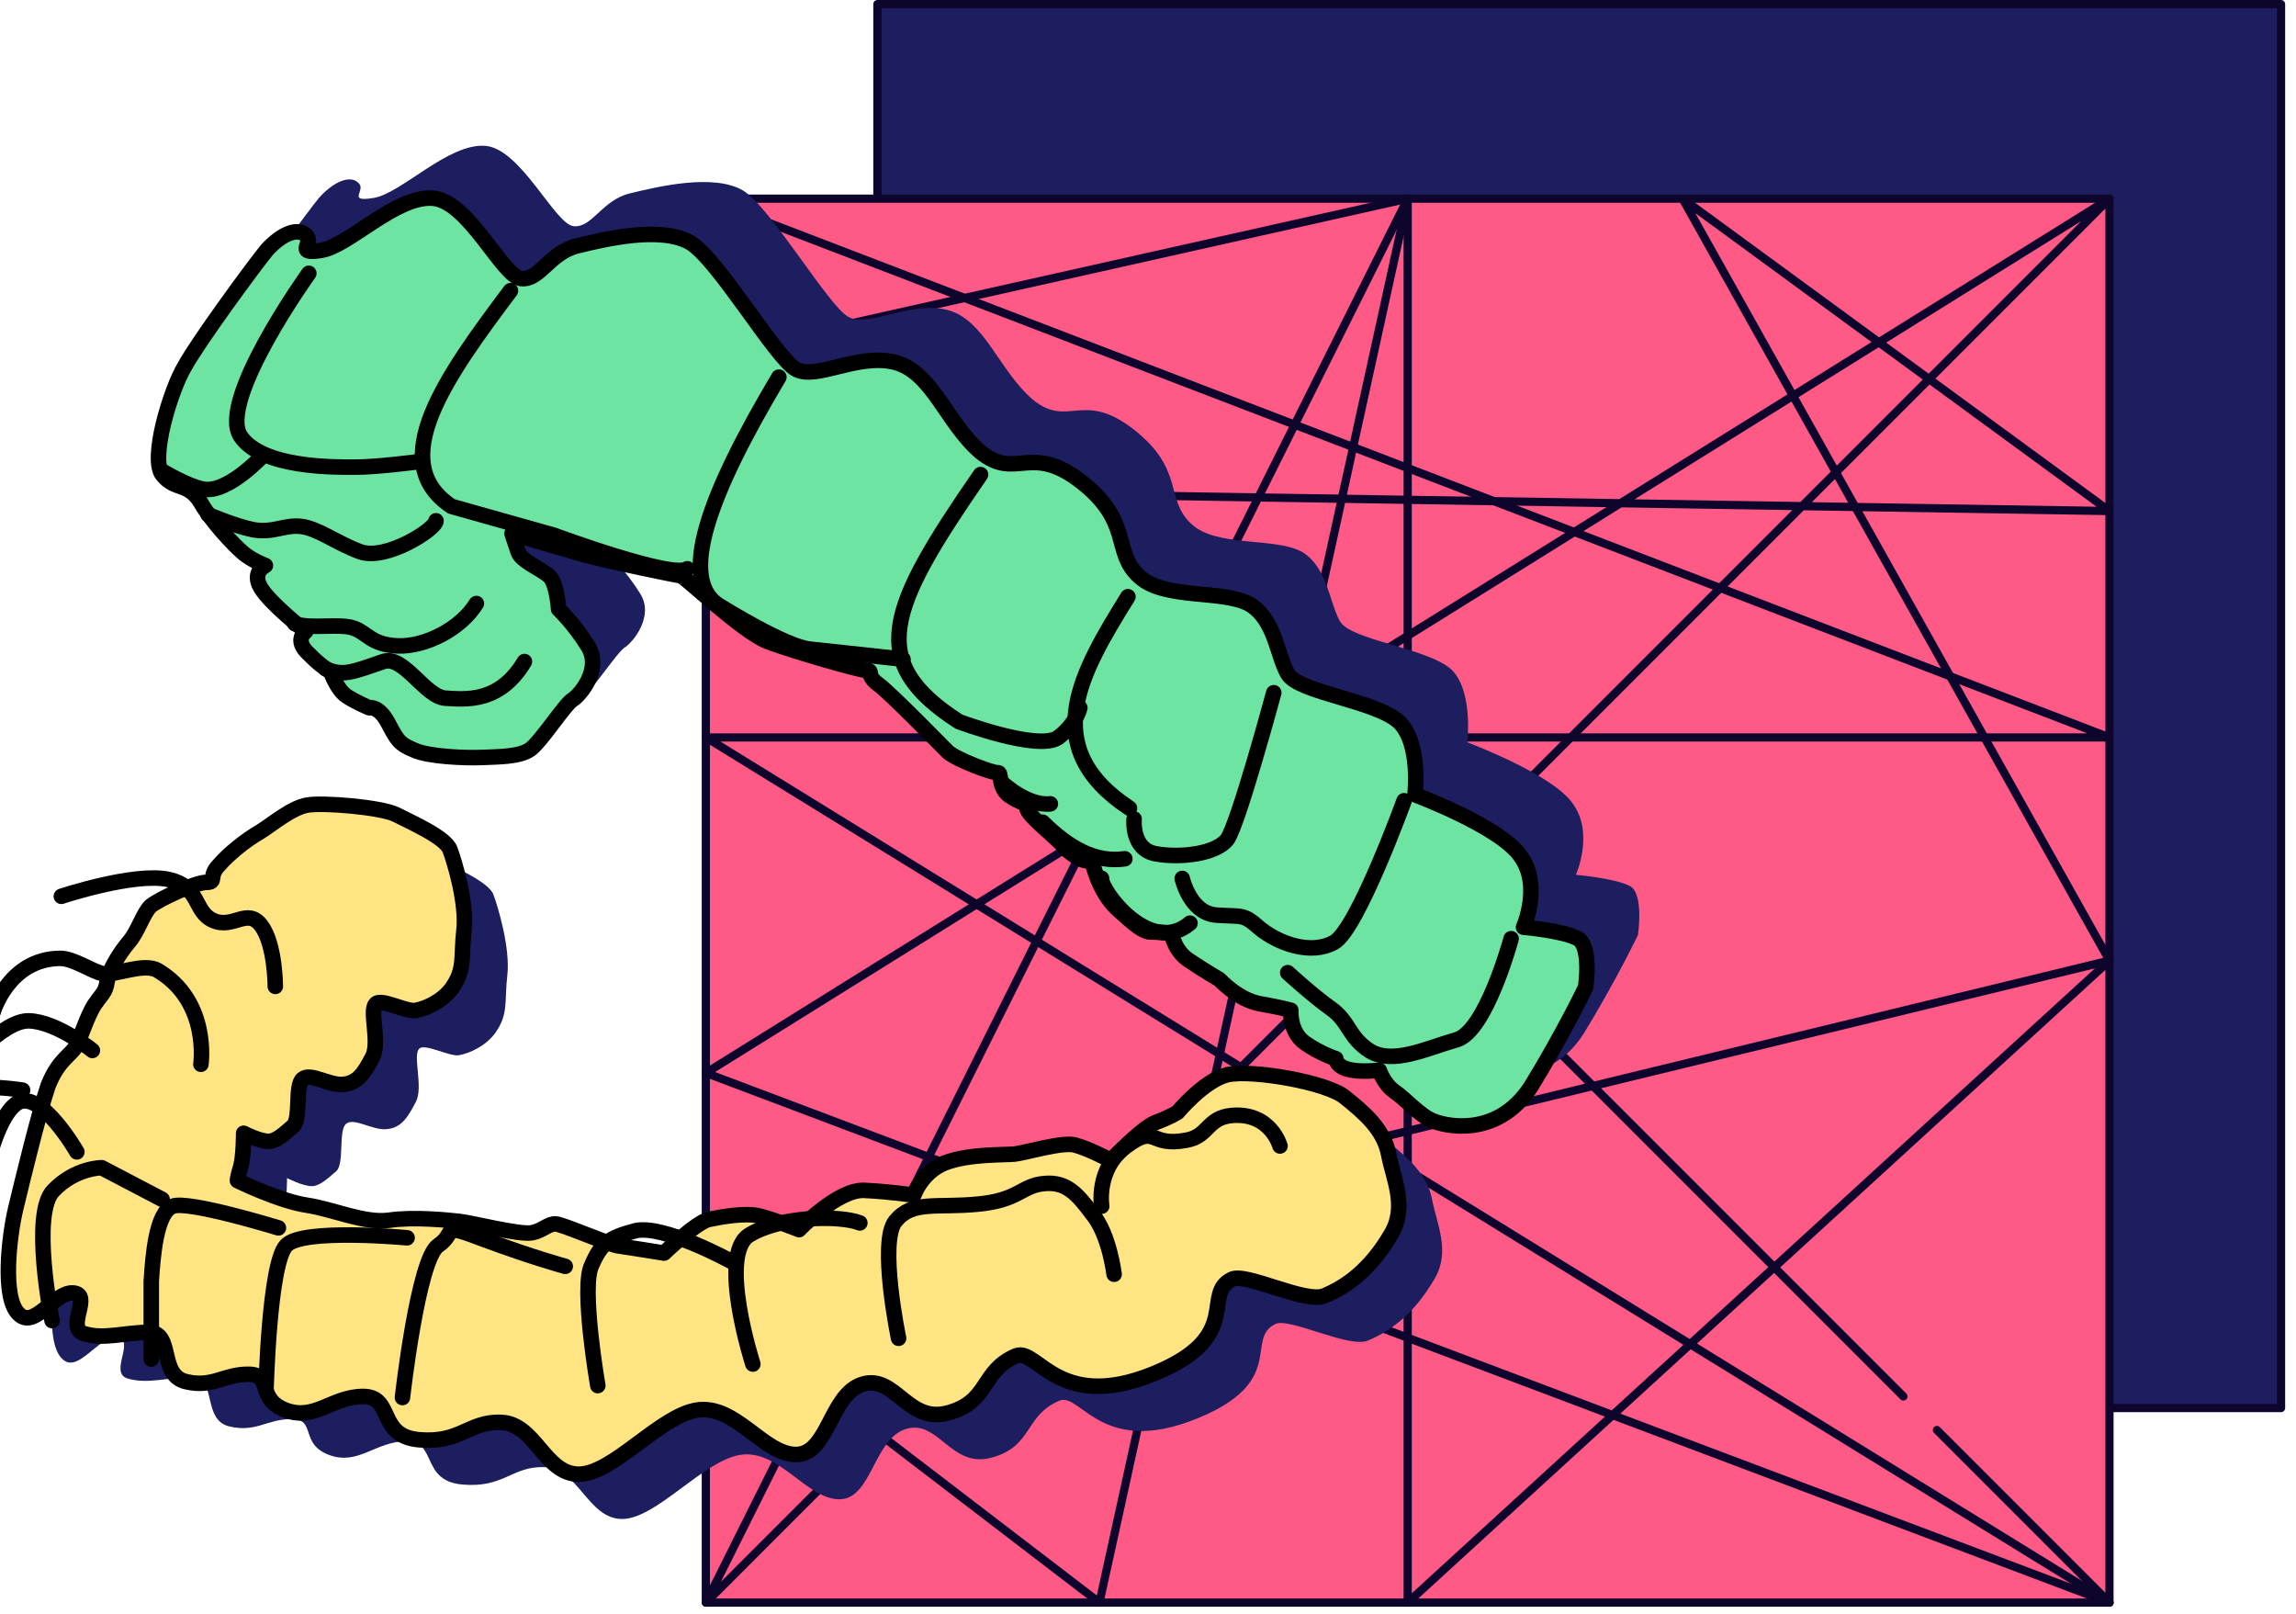 <?xml version="1.0" encoding="UTF-8" standalone="no"?>
<!DOCTYPE svg PUBLIC "-//W3C//DTD SVG 1.1//EN" "http://www.w3.org/Graphics/SVG/1.1/DTD/svg11.dtd">
<svg width="100%" height="100%" viewBox="0 0 148 104" version="1.1" xmlns="http://www.w3.org/2000/svg" xmlns:xlink="http://www.w3.org/1999/xlink" xml:space="preserve" xmlns:serif="http://www.serif.com/" style="fill-rule:evenodd;clip-rule:evenodd;stroke-linecap:round;stroke-linejoin:round;">
    <g transform="matrix(1,0,0,1,-10656.4,-1668.18)">
        <g id="Shapes---black-and-yellow-square-with-lines" serif:id="Shapes-/-black-and-yellow-square-with-lines" transform="matrix(2.16406e-17,0.353,-0.353,2.16406e-17,10803.7,1668.18)">
            <rect id="black_square" x="0.75" y="0.75" width="256.31" height="256.31" style="fill:rgb(29,30,95);stroke:rgb(13,5,44);stroke-width:1.5px;"/>
            <g id="yellow_square_with_lines" transform="matrix(1,0,0,1,36,32)">
                <rect id="yellow_square" x="0.27" y="0.08" width="256.31" height="256.31" style="fill:rgb(255,89,134);stroke:rgb(13,5,44);stroke-width:1.5px;"/>
                <g id="lines">
                    <path id="Path" d="M225.07,31.59L256.58,0.08L159.88,256.38L0.27,0.08L256.58,256.38L0.27,128.23L256.58,128.23L139.37,0.08L0.27,78.04L57.3,0.08L53.2,256.38" style="fill:none;fill-rule:nonzero;stroke:rgb(13,5,44);stroke-width:1.5px;"/>
                    <path id="Path1" serif:id="Path" d="M256.58,0.08L98.63,256.38L98.63,0.08L0.27,256.38L218.94,37.71" style="fill:none;fill-rule:nonzero;stroke:rgb(13,5,44);stroke-width:1.5px;"/>
                    <path id="Path2" serif:id="Path" d="M139.37,0.08L201.58,256.38L256.58,184.52L0.27,128.23L28.98,256.38" style="fill:none;fill-rule:nonzero;stroke:rgb(13,5,44);stroke-width:1.5px;"/>
                </g>
            </g>
        </g>
        <g transform="matrix(1,0,0,1,-42.308,-23.831)">
            <g id="OK" transform="matrix(1,0,0,1,-24.111,72.149)">
                <path d="M10828.4,1680.12C10828.4,1680.12 10828.8,1677.49 10827.9,1676.97C10826.9,1676.45 10824.4,1676.24 10824.4,1676.24C10824.4,1676.24 10825.6,1673.56 10824.2,1671.65C10822.9,1669.75 10817.4,1667.7 10817.4,1667.7C10817.4,1667.7 10817.8,1664.44 10816.4,1663.03C10814.9,1661.63 10809.9,1661.13 10809.2,1659.91C10808.5,1658.68 10808.4,1656.48 10806.8,1655.46C10805.1,1654.45 10801.2,1655.17 10799.6,1653.61C10797.9,1652.05 10799.2,1650.12 10795.9,1647.54C10792.6,1644.97 10791.7,1647.49 10789.4,1645.62C10787.2,1643.74 10786.3,1640.47 10783.9,1639.84C10781.5,1639.22 10778.8,1641.01 10777.5,1640.28C10776.2,1639.56 10772.5,1633.22 10770.7,1632.13C10768.8,1631.03 10765.2,1631.89 10763.4,1632.33C10761.6,1632.78 10761,1634.55 10759.8,1634.44C10758.6,1634.34 10756.4,1629.44 10754.1,1629.26C10751.7,1629.08 10748.7,1632.33 10746.9,1632.62C10745.1,1632.91 10746.5,1632.1 10745.9,1631.63C10745.4,1631.16 10744.4,1631.5 10743.4,1632.59C10742.5,1633.69 10738.9,1638.61 10738.1,1640.1C10737.2,1641.58 10735.8,1646.16 10736.7,1647.13C10737.5,1648.09 10738.3,1647.57 10739.1,1648.82C10739.8,1650.07 10741.3,1651.65 10741.9,1652.15C10742.5,1652.64 10743.3,1652.93 10743.3,1652.93C10743.3,1652.93 10742.4,1653.35 10743,1654.36C10743.6,1655.38 10745.9,1657.18 10745.9,1657.18C10745.9,1657.18 10745.1,1657.72 10746.1,1658.63C10747,1659.55 10747.5,1659.75 10747.5,1659.75C10747.5,1659.75 10747.9,1660.9 10748.5,1661.32C10749.1,1661.73 10750,1662.1 10750,1662.1C10750,1662.1 10750.6,1661.94 10751.2,1663.06C10751.8,1664.18 10751.9,1664.42 10752.9,1664.83C10753.8,1665.25 10756.2,1665.35 10757.3,1665.3C10758.3,1665.25 10759.7,1665.28 10760.4,1664.76C10761.1,1664.23 10762.6,1661.89 10763.1,1661.58C10763.6,1661.27 10765,1659.6 10764.1,1658.14C10763.2,1656.68 10762.2,1655.74 10762.2,1655.74C10762.2,1655.74 10762.1,1654.1 10761.6,1653.61C10761,1653.11 10759.8,1652.64 10759.6,1652.07C10759.4,1651.5 10759.2,1650.87 10759.2,1650.87C10759.2,1650.87 10763.3,1652.11 10764.6,1652.43C10765.9,1652.75 10769.9,1653.58 10770.1,1653.6C10770.3,1653.61 10774.1,1657.24 10775.7,1657.84C10777.3,1658.44 10781.6,1659.69 10782.1,1659.7C10782.5,1659.72 10782,1660 10782.8,1660.58C10783.6,1661.17 10786.8,1664.45 10787.3,1664.95C10787.9,1665.46 10790.2,1666.32 10790.5,1666.28C10790.8,1666.24 10790.5,1667.15 10791.2,1667.72C10792,1668.28 10792.4,1668.19 10792.4,1668.59C10792.4,1668.99 10794.1,1670.32 10794.6,1670.86C10795,1671.4 10795.8,1671.88 10796.1,1671.94C10796.4,1672.01 10796.6,1672.03 10796.6,1672.03C10796.6,1672.03 10797,1673.94 10798.2,1675.05C10799.4,1676.15 10799.9,1676.55 10800.4,1676.55C10801,1676.55 10801.7,1676.63 10801.7,1676.63C10801.7,1676.63 10801.9,1677.82 10802.9,1678.42C10803.8,1679.03 10804.8,1679.61 10804.8,1679.61C10804.8,1679.61 10806,1680.92 10807.4,1681.17C10808.8,1681.42 10809.4,1681.59 10809.4,1681.59C10809.4,1681.59 10809.3,1682.98 10810.3,1683.69C10811.3,1684.4 10812.3,1684.71 10812.3,1684.71C10812.3,1684.71 10812.3,1685.19 10813.1,1685.4C10813.9,1685.61 10815.1,1685.46 10815.1,1685.46C10815.1,1685.46 10815.4,1686.36 10816.1,1686.84C10816.8,1687.32 10817.7,1688.36 10818.5,1688.69C10819.2,1689.03 10822.7,1689.92 10824.9,1686.48C10827,1683.05 10828.4,1680.12 10828.4,1680.12Z" style="fill:rgb(29,30,95);"/>
            </g>
        </g>
        <g transform="matrix(1,0,0,1,-42.308,-23.831)">
            <g id="OK1" serif:id="OK" transform="matrix(1,0,0,1,-27.486,75.525)">
                <path d="M10828.4,1680.12C10828.4,1680.12 10828.8,1677.49 10827.9,1676.97C10826.9,1676.45 10824.4,1676.24 10824.4,1676.24C10824.4,1676.24 10825.6,1673.56 10824.2,1671.65C10822.9,1669.75 10817.4,1667.7 10817.4,1667.7C10817.4,1667.7 10817.8,1664.44 10816.4,1663.03C10814.9,1661.63 10809.9,1661.13 10809.2,1659.91C10808.5,1658.68 10808.4,1656.48 10806.8,1655.46C10805.1,1654.45 10801.2,1655.17 10799.6,1653.61C10797.9,1652.05 10799.2,1650.12 10795.9,1647.54C10792.6,1644.97 10791.7,1647.49 10789.4,1645.62C10787.2,1643.74 10786.3,1640.47 10783.9,1639.84C10781.5,1639.22 10778.8,1641.01 10777.5,1640.28C10776.2,1639.56 10772.5,1633.22 10770.7,1632.13C10768.8,1631.03 10765.2,1631.89 10763.4,1632.33C10761.6,1632.78 10761,1634.55 10759.8,1634.44C10758.6,1634.34 10756.4,1629.44 10754.1,1629.26C10751.7,1629.08 10748.7,1632.33 10746.9,1632.62C10745.1,1632.91 10746.5,1632.1 10745.9,1631.63C10745.4,1631.16 10744.4,1631.5 10743.4,1632.59C10742.5,1633.69 10738.9,1638.61 10738.1,1640.1C10737.2,1641.58 10735.8,1646.16 10736.7,1647.13C10737.5,1648.09 10738.3,1647.57 10739.1,1648.82C10739.8,1650.07 10741.3,1651.65 10741.9,1652.15C10742.5,1652.64 10743.3,1652.93 10743.3,1652.93C10743.3,1652.93 10742.4,1653.35 10743,1654.36C10743.6,1655.38 10745.9,1657.18 10745.9,1657.18C10745.9,1657.18 10745.1,1657.72 10746.1,1658.63C10747,1659.55 10747.5,1659.75 10747.5,1659.75C10747.5,1659.75 10747.9,1660.9 10748.5,1661.32C10749.1,1661.73 10750,1662.1 10750,1662.1C10750,1662.1 10750.6,1661.94 10751.2,1663.06C10751.8,1664.18 10751.9,1664.42 10752.9,1664.83C10753.8,1665.25 10756.2,1665.35 10757.3,1665.3C10758.3,1665.25 10759.7,1665.28 10760.4,1664.76C10761.1,1664.23 10762.6,1661.89 10763.1,1661.58C10763.6,1661.27 10765,1659.6 10764.1,1658.14C10763.2,1656.68 10762.2,1655.74 10762.2,1655.74C10762.2,1655.74 10762.1,1654.1 10761.6,1653.61C10761,1653.11 10759.8,1652.64 10759.6,1652.07C10759.4,1651.5 10759.2,1650.87 10759.2,1650.87C10759.2,1650.87 10763.3,1652.11 10764.6,1652.43C10765.9,1652.75 10769.9,1653.58 10770.1,1653.6C10770.3,1653.61 10774.1,1657.24 10775.7,1657.84C10777.3,1658.44 10781.6,1659.69 10782.1,1659.7C10782.5,1659.72 10782,1660 10782.8,1660.58C10783.6,1661.17 10786.8,1664.45 10787.3,1664.95C10787.9,1665.46 10790.2,1666.32 10790.5,1666.28C10790.8,1666.24 10790.5,1667.15 10791.2,1667.72C10792,1668.28 10792.4,1668.19 10792.4,1668.59C10792.4,1668.99 10794.1,1670.32 10794.6,1670.86C10795,1671.4 10795.8,1671.88 10796.1,1671.94C10796.4,1672.01 10796.6,1672.03 10796.6,1672.03C10796.6,1672.03 10797,1673.94 10798.2,1675.05C10799.4,1676.15 10799.9,1676.55 10800.4,1676.55C10801,1676.55 10801.7,1676.63 10801.7,1676.63C10801.7,1676.63 10801.9,1677.82 10802.9,1678.42C10803.8,1679.03 10804.8,1679.61 10804.8,1679.61C10804.8,1679.61 10806,1680.92 10807.4,1681.17C10808.8,1681.42 10809.4,1681.59 10809.4,1681.59C10809.4,1681.59 10809.3,1682.98 10810.3,1683.69C10811.3,1684.4 10812.3,1684.71 10812.3,1684.71C10812.3,1684.71 10812.3,1685.19 10813.1,1685.4C10813.9,1685.61 10815.1,1685.46 10815.1,1685.46C10815.1,1685.46 10815.4,1686.36 10816.1,1686.84C10816.8,1687.32 10817.7,1688.36 10818.5,1688.69C10819.2,1689.03 10822.7,1689.92 10824.9,1686.48C10827,1683.05 10828.4,1680.12 10828.4,1680.12Z" style="fill:rgb(109,228,162);stroke:black;stroke-width:1px;stroke-miterlimit:1.5;"/>
            </g>
        </g>
        <g transform="matrix(1,0,0,1,-42.308,-23.831)">
            <g transform="matrix(1,0,0,1,-27.486,75.525)">
                <path d="M10759.1,1635.22C10754.9,1640.81 10751,1646.27 10755.3,1649.12L10761.9,1650.98C10761.9,1650.98 10769.6,1653.83 10770.5,1653.14" style="fill:none;stroke:black;stroke-width:1px;stroke-miterlimit:1.5;"/>
            </g>
        </g>
        <g transform="matrix(1,0,0,1,-42.308,-23.831)">
            <g transform="matrix(1,0,0,1,-27.486,75.525)">
                <path d="M10746.1,1634.1C10746.1,1634.1 10740.2,1642.31 10741.7,1644.6C10743.1,1646.67 10747.8,1646.59 10749.1,1646.59C10750.5,1646.59 10753,1646.26 10753,1646.26" style="fill:none;stroke:black;stroke-width:1px;stroke-miterlimit:1.5;"/>
            </g>
        </g>
        <g transform="matrix(1,0,0,1,-42.308,-23.831)">
            <g transform="matrix(1,0,0,1,-27.486,75.525)">
                <path d="M10736.7,1646.87C10736.7,1646.87 10738.3,1647.83 10739.3,1648.01C10740.9,1648.3 10743.2,1645.78 10743.2,1645.78" style="fill:none;stroke:black;stroke-width:1px;stroke-miterlimit:1.5;"/>
            </g>
        </g>
        <g transform="matrix(1,0,0,1,-42.308,-23.831)">
            <g transform="matrix(1,0,0,1,-27.486,75.525)">
                <path d="M10739.6,1649.64C10739.6,1649.64 10741.3,1650.38 10742.5,1650.62C10743.8,1650.86 10744.5,1650.29 10745.6,1650.41C10746.7,1650.54 10747.9,1651.49 10749.4,1652.04C10751.1,1652.65 10754.3,1650.56 10754.3,1650.05" style="fill:none;stroke:black;stroke-width:1px;stroke-miterlimit:1.5;"/>
            </g>
        </g>
        <g transform="matrix(1,0,0,1,-42.308,-23.831)">
            <g transform="matrix(1,0,0,1,-27.486,75.525)">
                <path d="M10745.2,1656.68C10746.2,1657.05 10748.1,1656.64 10749,1656.97C10749.9,1657.29 10750.1,1658.02 10751.8,1658.11C10753.6,1658.19 10755.9,1657.01 10756.9,1655.38" style="fill:none;stroke:black;stroke-width:1px;stroke-miterlimit:1.5;"/>
            </g>
        </g>
        <g transform="matrix(1,0,0,1,-42.308,-23.831)">
            <g transform="matrix(1,0,0,1,-27.486,75.525)">
                <path d="M10747.2,1659.6C10748.3,1660.05 10748.8,1659.85 10750.9,1659.12C10752.2,1658.67 10753.6,1661.4 10754.9,1661.48C10756.2,1661.56 10758.4,1661.81 10760,1659.12" style="fill:none;stroke:black;stroke-width:1px;stroke-miterlimit:1.5;"/>
            </g>
        </g>
        <g transform="matrix(1,0,0,1,-42.308,-23.831)">
            <g transform="matrix(1,0,0,1,-27.486,75.525)">
                <path d="M10776.4,1640.79C10772,1648.17 10769.7,1653.97 10772.7,1655.6C10772.7,1655.6 10776.8,1658.16 10778.4,1658.32C10780,1658.48 10784.4,1658.97 10784.4,1658.97" style="fill:none;stroke:black;stroke-width:1px;stroke-miterlimit:1.5;"/>
            </g>
        </g>
        <g transform="matrix(1,0,0,1,-42.308,-23.831)">
            <g transform="matrix(1,0,0,1,-27.486,75.525)">
                <path d="M10789.4,1647.07C10783.4,1655.75 10782,1659.13 10788,1662.99C10788,1662.99 10793.1,1664.91 10794.4,1664.02C10795.6,1663.12 10795.8,1662.1 10795.8,1662.1" style="fill:none;stroke:black;stroke-width:1px;stroke-miterlimit:1.5;"/>
            </g>
        </g>
        <g transform="matrix(1,0,0,1,-42.308,-23.831)">
            <g transform="matrix(1,0,0,1,-27.486,75.525)">
                <path d="M10798.9,1654.94C10795.9,1659.78 10793,1664.61 10799,1668.57" style="fill:none;stroke:black;stroke-width:1px;stroke-miterlimit:1.5;"/>
            </g>
        </g>
        <g transform="matrix(1,0,0,1,-42.308,-23.831)">
            <g transform="matrix(1,0,0,1,-27.486,75.525)">
                <path d="M10799.3,1669.27C10799.3,1669.27 10799.1,1671.23 10800.7,1671.51C10802.3,1671.8 10804.6,1671.51 10805.3,1670.58C10806,1669.64 10808.3,1661.13 10808.3,1661.13" style="fill:none;stroke:black;stroke-width:1px;stroke-miterlimit:1.5;"/>
            </g>
        </g>
        <g transform="matrix(1,0,0,1,-42.308,-23.831)">
            <g transform="matrix(1,0,0,1,-27.486,75.525)">
                <path d="M10802.4,1673.1C10802.4,1673.1 10802.9,1675.34 10804.6,1675.46C10806.3,1675.58 10806.3,1675.34 10807.4,1676.31C10808.6,1677.29 10810.7,1678.06 10812.2,1677.21C10813.7,1676.36 10816.7,1668.09 10816.7,1668.09" style="fill:none;stroke:black;stroke-width:1px;stroke-miterlimit:1.5;"/>
            </g>
        </g>
        <g transform="matrix(1,0,0,1,-42.308,-23.831)">
            <g transform="matrix(1,0,0,1,-27.486,75.525)">
                <path d="M10823.6,1676.98C10823.6,1676.98 10822,1682.92 10820.1,1683.49C10818.1,1684.06 10816,1685.11 10814.5,1684.22C10813.1,1683.32 10813.2,1682.35 10812,1681.49C10810.8,1680.64 10809.2,1679.17 10809.2,1679.17" style="fill:none;stroke:black;stroke-width:1px;stroke-miterlimit:1.5;"/>
            </g>
        </g>
        <g transform="matrix(1,0,0,1,-42.308,-23.831)">
            <g transform="matrix(1,0,0,1,-27.486,75.525)">
                <path d="M10790.8,1666.94C10790.8,1666.94 10792.4,1668.45 10793.9,1668.29" style="fill:none;stroke:black;stroke-width:1px;stroke-miterlimit:1.5;"/>
            </g>
        </g>
        <g transform="matrix(1,0,0,1,-42.308,-23.831)">
            <g transform="matrix(1,0,0,1,-27.486,75.525)">
                <path d="M10793.4,1669.47C10795.1,1671.15 10796.8,1672.1 10798.7,1671.83" style="fill:none;stroke:black;stroke-width:1px;stroke-miterlimit:1.5;"/>
            </g>
        </g>
        <g transform="matrix(1,0,0,1,-42.308,-23.831)">
            <g transform="matrix(1,0,0,1,-27.486,75.525)">
                <path d="M10797.2,1673.09C10797.1,1673.82 10800.3,1678.18 10802.9,1675.98" style="fill:none;stroke:black;stroke-width:1px;stroke-miterlimit:1.5;"/>
            </g>
        </g>
        <g transform="matrix(1,0,0,1,-42.308,-23.831)">
            <g transform="matrix(1,0,0,1,-24.69,78.412)">
                <path d="M10811.6,1699.98C10810.4,1700.54 10806.5,1698.47 10805.6,1698.93C10803.7,1699.85 10806.2,1702.43 10801.2,1704.74C10794.5,1707.81 10793.1,1703.31 10791.7,1703.86C10789.4,1704.83 10790,1706.82 10787.3,1707.54C10784.7,1708.25 10783.9,1705.05 10781.8,1705.69C10779.7,1706.33 10779.6,1710.22 10777.5,1710.22C10775.4,1710.22 10773.6,1706.96 10771.1,1707.36C10768.7,1707.76 10765.7,1711.49 10763.5,1711.49C10761.3,1711.49 10760.7,1708.23 10758.5,1708.15C10756.4,1708.07 10755.9,1709.51 10753.2,1709.27C10750.5,1709.03 10751.6,1706.48 10749.6,1706.48C10747.6,1706.48 10746.5,1708.07 10744.6,1707.36C10742.7,1706.64 10743.8,1705.05 10742.2,1705.05C10740.6,1705.05 10739.9,1705.93 10738.2,1705.53C10736.4,1705.13 10737.4,1702.35 10735.8,1702.35C10734.2,1702.35 10732.9,1702.83 10731.6,1702.43C10730.4,1702.03 10732.2,1699.89 10730.9,1699.81C10729.7,1699.73 10728.4,1702.19 10727.4,1701.16C10726.3,1700.13 10726.8,1696.07 10727.2,1694.4C10727.6,1692.73 10728.7,1688.19 10729.3,1686.44C10730,1684.69 10730.8,1684.52 10731.2,1683.74C10731.5,1682.96 10732,1681.55 10732.4,1681.08C10732.7,1680.61 10733,1680.46 10733.1,1679.75C10733.2,1679.05 10733.9,1677.9 10734.5,1677.2C10735.1,1676.5 10735.4,1675.38 10735.9,1674.88C10736.5,1674.39 10738.8,1673.35 10739.5,1673.35C10740.2,1673.35 10739.6,1672.96 10740.3,1672.25C10740.9,1671.55 10742,1670.64 10743,1670.07C10743.9,1669.49 10745,1668.55 10746,1668.37C10747,1668.19 10750.7,1668.5 10751.7,1668.97C10752.6,1669.44 10754.9,1670.43 10755.2,1671.24C10755.5,1672.04 10756.3,1674.7 10756.1,1676.45C10755.9,1678.19 10756.2,1678.94 10755.3,1680.2C10754.7,1681 10753.7,1681.47 10753,1681.6C10752.4,1681.73 10750.7,1680.77 10750.4,1681.21C10750,1681.65 10750.7,1683.69 10750.2,1684.62C10749.7,1685.56 10749.3,1686.29 10748.3,1686.37C10747.4,1686.45 10746.2,1685.59 10745.7,1686.03C10745.2,1686.47 10745.6,1688.53 10745.1,1689.05C10744.5,1689.57 10744,1690.04 10743.5,1690.04C10742.9,1690.04 10741.9,1689.52 10741.9,1689.52C10741.9,1689.52 10741.9,1691.06 10741.7,1691.71C10741.5,1692.36 10741.5,1692.57 10741.5,1692.57C10741.5,1692.57 10744.2,1693.9 10746,1694.16C10747.7,1694.42 10749.7,1695.35 10751.3,1695.12C10752.9,1694.89 10755.1,1695.12 10755.8,1695.2C10756.6,1695.28 10759.7,1696.09 10760.5,1695.93C10761.2,1695.78 10761.5,1695.36 10762,1695.36C10762.4,1695.36 10765.4,1696.66 10766,1696.77C10766.7,1696.87 10769,1697.24 10769,1697.24C10769,1697.24 10771.1,1695.23 10771.9,1695.07C10772.6,1694.92 10774.2,1694.63 10775.1,1694.84C10776,1695.05 10777.7,1695.73 10777.7,1695.73C10777.7,1695.73 10780.2,1693.12 10781.9,1693.2C10783.6,1693.28 10785.1,1693.51 10785.1,1693.51C10785.1,1693.51 10785.6,1692.03 10787.1,1691.43C10788.7,1690.83 10790.9,1690.93 10791.6,1690.86C10792.3,1690.78 10794.7,1690.05 10795.5,1690.28C10796.4,1690.52 10797.8,1691.27 10797.8,1691.27C10797.8,1691.27 10799.8,1689.16 10800.7,1688.82C10801.6,1688.49 10802.1,1688.17 10802.1,1688.17C10802.1,1688.17 10803.8,1686.12 10805.3,1685.75C10806.9,1685.39 10811.8,1686.25 10812.9,1687.21C10814.1,1688.17 10815.4,1689.27 10815.7,1690.86C10816,1692.44 10816.9,1694.21 10815.9,1695.96C10814.5,1698.39 10812.9,1699.43 10811.6,1699.98Z" style="fill:rgb(29,30,95);"/>
            </g>
        </g>
        <g transform="matrix(1,0,0,1,-42.308,-23.831)">
            <g transform="matrix(1,0,0,1,-27.486,75.525)">
                <path d="M10811.6,1699.98C10810.4,1700.54 10806.5,1698.47 10805.6,1698.93C10803.7,1699.85 10806.2,1702.43 10801.2,1704.74C10794.5,1707.81 10793.1,1703.31 10791.7,1703.86C10789.4,1704.83 10790,1706.82 10787.3,1707.54C10784.7,1708.25 10783.9,1705.05 10781.8,1705.69C10779.7,1706.33 10779.6,1710.22 10777.5,1710.22C10775.4,1710.22 10773.6,1706.96 10771.1,1707.36C10768.7,1707.76 10765.7,1711.49 10763.5,1711.49C10761.3,1711.49 10760.7,1708.23 10758.5,1708.15C10756.4,1708.07 10755.9,1709.51 10753.2,1709.27C10750.5,1709.03 10751.6,1706.48 10749.6,1706.48C10747.6,1706.48 10746.5,1708.07 10744.6,1707.36C10742.7,1706.64 10743.8,1705.05 10742.2,1705.05C10740.6,1705.05 10739.9,1705.93 10738.2,1705.53C10736.4,1705.13 10737.4,1702.35 10735.8,1702.35C10734.2,1702.35 10732.9,1702.83 10731.6,1702.43C10730.4,1702.03 10732.2,1699.89 10730.9,1699.81C10729.7,1699.73 10728.4,1702.19 10727.4,1701.16C10726.3,1700.13 10726.8,1696.07 10727.2,1694.4C10727.6,1692.73 10728.7,1688.19 10729.3,1686.44C10730,1684.69 10730.8,1684.52 10731.2,1683.74C10731.5,1682.96 10732,1681.55 10732.4,1681.08C10732.7,1680.61 10733,1680.46 10733.1,1679.75C10733.2,1679.05 10733.9,1677.9 10734.5,1677.2C10735.1,1676.5 10735.4,1675.38 10735.9,1674.88C10736.5,1674.39 10738.8,1673.35 10739.5,1673.35C10740.2,1673.35 10739.6,1672.96 10740.3,1672.25C10740.9,1671.55 10742,1670.64 10743,1670.07C10743.9,1669.49 10745,1668.55 10746,1668.37C10747,1668.19 10750.7,1668.5 10751.7,1668.97C10752.6,1669.44 10754.9,1670.43 10755.2,1671.24C10755.5,1672.04 10756.3,1674.7 10756.1,1676.45C10755.9,1678.19 10756.2,1678.94 10755.3,1680.2C10754.7,1681 10753.7,1681.47 10753,1681.6C10752.4,1681.73 10750.7,1680.77 10750.4,1681.21C10750,1681.65 10750.7,1683.69 10750.2,1684.62C10749.7,1685.56 10749.3,1686.29 10748.3,1686.37C10747.4,1686.45 10746.2,1685.59 10745.7,1686.03C10745.2,1686.47 10745.6,1688.53 10745.1,1689.05C10744.5,1689.57 10744,1690.04 10743.5,1690.04C10742.9,1690.04 10741.9,1689.52 10741.9,1689.52C10741.9,1689.52 10741.9,1691.06 10741.7,1691.71C10741.5,1692.36 10741.5,1692.57 10741.5,1692.57C10741.5,1692.57 10744.2,1693.9 10746,1694.16C10747.7,1694.42 10749.7,1695.35 10751.3,1695.12C10752.9,1694.89 10755.1,1695.12 10755.8,1695.2C10756.6,1695.28 10759.7,1696.09 10760.5,1695.93C10761.2,1695.78 10761.5,1695.36 10762,1695.36C10762.4,1695.36 10765.4,1696.66 10766,1696.77C10766.7,1696.87 10769,1697.24 10769,1697.24C10769,1697.24 10771.1,1695.23 10771.9,1695.07C10772.6,1694.92 10774.2,1694.63 10775.1,1694.84C10776,1695.05 10777.7,1695.73 10777.7,1695.73C10777.7,1695.73 10780.2,1693.12 10781.9,1693.2C10783.6,1693.28 10785.1,1693.51 10785.1,1693.51C10785.1,1693.51 10785.6,1692.03 10787.1,1691.43C10788.7,1690.83 10790.9,1690.93 10791.6,1690.86C10792.3,1690.78 10794.7,1690.05 10795.5,1690.28C10796.4,1690.52 10797.8,1691.27 10797.8,1691.27C10797.8,1691.27 10799.8,1689.16 10800.7,1688.82C10801.6,1688.49 10802.1,1688.17 10802.1,1688.17C10802.1,1688.17 10803.8,1686.12 10805.3,1685.75C10806.9,1685.39 10811.8,1686.25 10812.9,1687.21C10814.1,1688.17 10815.4,1689.27 10815.7,1690.86C10816,1692.44 10816.9,1694.21 10815.9,1695.96C10814.5,1698.39 10812.9,1699.43 10811.6,1699.98Z" style="fill:rgb(255,228,131);stroke:black;stroke-width:1px;stroke-miterlimit:1.5;"/>
            </g>
        </g>
        <g transform="matrix(0.99,-0.139,0.139,0.99,-172.04,1485.23)">
            <g transform="matrix(0.99,0.139,-0.139,0.99,300.371,-1405.44)">
                <path d="M10737.6,1691.3C10737.6,1691.3 10735.3,1687.3 10733.8,1688.12C10732.4,1688.95 10731.4,1693.08 10731.2,1696.01C10730.9,1698.93 10730.8,1700.02 10730.8,1700.02" style="fill:none;stroke:black;stroke-width:1px;stroke-miterlimit:1.5;"/>
            </g>
        </g>
        <g transform="matrix(0.99,-0.139,0.139,0.99,-172.04,1485.23)">
            <g transform="matrix(0.99,0.139,-0.139,0.99,300.371,-1405.44)">
                <path d="M10736,1702.18C10736,1702.18 10734.6,1695.25 10736.1,1693.78C10737.5,1692.32 10739.2,1692.32 10739.2,1692.32L10743.1,1694.36" style="fill:none;stroke:black;stroke-width:1px;stroke-miterlimit:1.5;"/>
            </g>
        </g>
        <g transform="matrix(0.99,-0.139,0.139,0.99,-172.04,1485.23)">
            <g transform="matrix(0.99,0.139,-0.139,0.99,300.371,-1405.44)">
                <path d="M10742.4,1704.66C10742.4,1704.66 10742.4,1701.16 10742.4,1699.63C10742.5,1698.11 10742.7,1695.18 10743.8,1694.8C10744.8,1694.42 10750.6,1696.2 10750.6,1696.2" style="fill:none;stroke:black;stroke-width:1px;stroke-miterlimit:1.5;"/>
            </g>
        </g>
        <g transform="matrix(0.99,-0.139,0.139,0.99,-172.04,1485.23)">
            <g transform="matrix(0.99,0.139,-0.139,0.99,300.371,-1405.44)">
                <path d="M10749.8,1706.69C10749.8,1706.69 10750,1698.49 10751.1,1697.34C10752.1,1696.2 10758.9,1696.84 10758.9,1696.84" style="fill:none;stroke:black;stroke-width:1px;stroke-miterlimit:1.5;"/>
            </g>
        </g>
        <g transform="matrix(0.99,-0.139,0.139,0.99,-172.04,1485.23)">
            <g transform="matrix(0.99,0.139,-0.139,0.99,300.371,-1405.44)">
                <path d="M10758.6,1707.14C10758.6,1707.14 10759.6,1698.23 10760.9,1697.34C10762.2,1696.45 10760.9,1695.82 10763.9,1696.96C10767,1698.11 10769.1,1698.68 10769.1,1698.68" style="fill:none;stroke:black;stroke-width:1px;stroke-miterlimit:1.5;"/>
            </g>
        </g>
        <g transform="matrix(0.99,-0.139,0.139,0.99,-172.04,1485.23)">
            <g transform="matrix(0.99,0.139,-0.139,0.99,300.371,-1405.44)">
                <path d="M10771.2,1706.37C10771.2,1706.37 10770.1,1700.02 10770.8,1698.62C10771.4,1697.22 10771.9,1696.84 10773.6,1696.39C10775.4,1695.94 10779.8,1698.36 10779.8,1698.36" style="fill:none;stroke:black;stroke-width:1px;stroke-miterlimit:1.5;"/>
            </g>
        </g>
        <g transform="matrix(0.99,-0.139,0.139,0.99,-172.04,1485.23)">
            <g transform="matrix(0.99,0.139,-0.139,0.99,300.371,-1405.44)">
                <path d="M10781.2,1704.98C10781.2,1704.98 10778.9,1697.85 10781,1696.64C10783,1695.44 10786.8,1695.37 10788.1,1695.88" style="fill:none;stroke:black;stroke-width:1px;stroke-miterlimit:1.5;"/>
            </g>
        </g>
        <g transform="matrix(0.99,-0.139,0.139,0.99,-172.04,1485.23)">
            <g transform="matrix(0.99,0.139,-0.139,0.99,300.371,-1405.44)">
                <path d="M10790.6,1703.32C10790.6,1703.32 10789.3,1697.09 10790.4,1695.76C10791.5,1694.42 10793,1694.93 10795.7,1694.67C10798.4,1694.42 10798.5,1693.47 10800,1693.34C10801.4,1693.21 10802.1,1693.97 10803.1,1695.31C10804.2,1696.64 10804.5,1699.19 10804.5,1699.19" style="fill:none;stroke:black;stroke-width:1px;stroke-miterlimit:1.5;"/>
            </g>
        </g>
        <g transform="matrix(0.99,-0.139,0.139,0.99,-172.04,1485.23)">
            <g transform="matrix(0.99,0.139,-0.139,0.99,300.371,-1405.44)">
                <path d="M10803.7,1694.8C10803.7,1694.8 10803.3,1692.38 10805.3,1690.92C10807.3,1689.46 10806.7,1691.03 10809.2,1690.54C10810.6,1690.28 10810.5,1689.09 10812.1,1688.95C10814.6,1688.74 10815.2,1690.92 10815.2,1690.92" style="fill:none;stroke:black;stroke-width:1px;stroke-miterlimit:1.5;"/>
            </g>
        </g>
        <g transform="matrix(0.99,-0.139,0.139,0.99,-172.04,1485.23)">
            <g transform="matrix(0.99,0.139,-0.139,0.99,300.371,-1405.44)">
                <path d="M10727.7,1695.18C10727.7,1695.18 10729.3,1687.28 10730.9,1687.16C10732.4,1687.04 10734.1,1687.32 10734.1,1687.32" style="fill:none;stroke:black;stroke-width:1px;stroke-miterlimit:1.5;"/>
            </g>
        </g>
        <g transform="matrix(0.99,-0.139,0.139,0.99,-172.04,1485.23)">
            <g transform="matrix(0.99,0.139,-0.139,0.99,300.371,-1405.44)">
                <path d="M10730.2,1685.94C10730.2,1685.94 10732.8,1682.81 10734.5,1682.85C10736.3,1682.89 10738.6,1684.76 10738.6,1684.76" style="fill:none;stroke:black;stroke-width:1px;stroke-miterlimit:1.5;"/>
            </g>
        </g>
        <g transform="matrix(0.99,-0.139,0.139,0.99,-172.04,1485.23)">
            <g transform="matrix(0.99,0.139,-0.139,0.99,300.371,-1405.44)">
                <path d="M10732.2,1682.28C10732.2,1682.28 10733.2,1678.86 10736.5,1678.82C10737.4,1678.81 10738.6,1679.69 10739.3,1679.81C10740.1,1679.93 10741.9,1679.09 10742.8,1679.59C10746.2,1681.59 10745.6,1685.65 10745.6,1685.65" style="fill:none;stroke:black;stroke-width:1px;stroke-miterlimit:1.5;"/>
            </g>
        </g>
        <g transform="matrix(0.99,-0.139,0.139,0.99,-172.04,1485.23)">
            <g transform="matrix(0.99,0.139,-0.139,0.99,300.371,-1405.44)">
                <path d="M10736.6,1674.82C10736.6,1674.82 10741.3,1673.26 10743.5,1673.73C10745.6,1674.19 10745.1,1675.81 10746.4,1676.38C10747.7,1676.95 10748.6,1675.5 10749.5,1676.72C10750.4,1677.94 10750.4,1680.63 10750.4,1680.63" style="fill:none;stroke:black;stroke-width:1px;stroke-miterlimit:1.5;"/>
            </g>
        </g>
    </g>
</svg>
